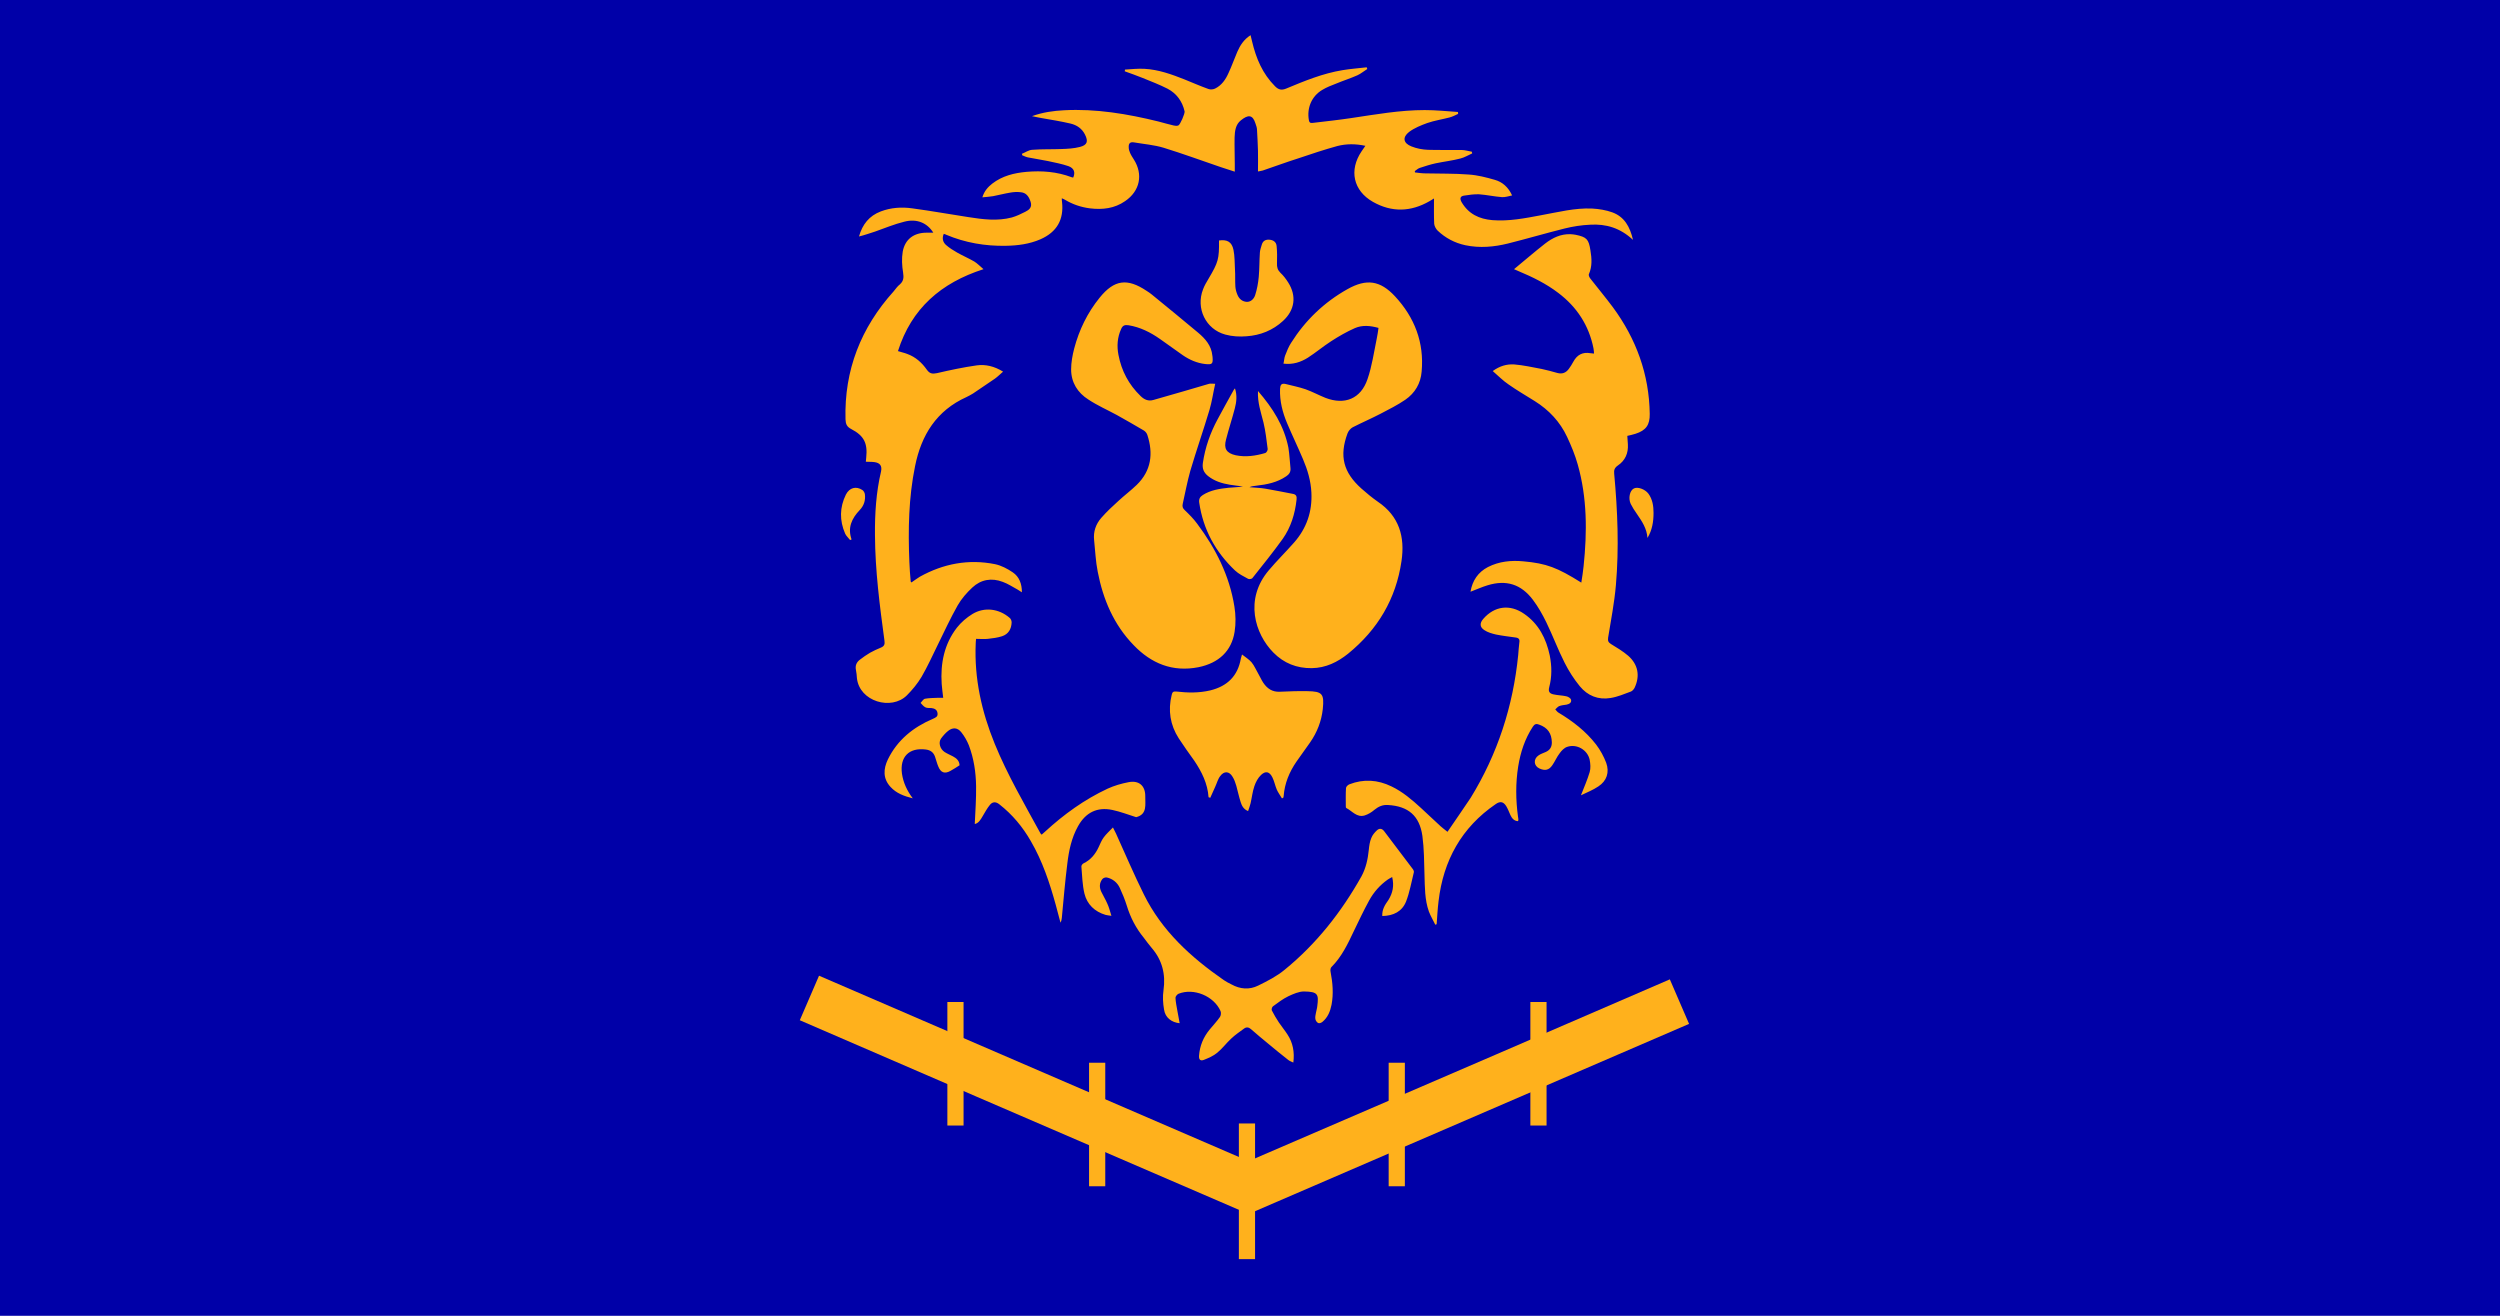 <?xml version="1.0" encoding="utf-8"?>
<!-- Generator: Adobe Illustrator 22.0.0, SVG Export Plug-In . SVG Version: 6.00 Build 0)  -->
<svg version="1.1" xmlns="http://www.w3.org/2000/svg" xmlns:xlink="http://www.w3.org/1999/xlink" x="0px" y="0px"
	 viewBox="0 0 1235 650" style="enable-background:new 0 0 1235 650;" xml:space="preserve">
<style type="text/css">
	.st0{fill:#FFB11C;}
	.st1{fill:#0000A8;}
</style>
<symbol  id="New_Symbol" viewBox="-262.2 -272.1 427.4 541.1">
	<path class="st0" d="M-213.7,164.6c-1.3,0-2.4,0-3.5,0c-6.7,0-11.4-3.4-12.6-10c-0.6-3.6-0.4-7.4,0.2-11c0.4-2.6,0.3-4.4-1.7-6.2
		c-1.3-1-2.2-2.4-3.3-3.7c-17.2-19.1-26-41.4-25.3-67.3c0.1-2.5,0.7-3.9,3-5.1c6.7-3.5,8.7-7.4,7.9-15c-0.1-0.7-0.1-1.4-0.2-2.2
		c1.6-0.1,3.1,0,4.5-0.2c3-0.4,4.1-2,3.5-4.9c-2.6-11-3.3-22.2-3.2-33.5c0.1-18.7,2.5-37.1,5-55.6c0.3-1.9-0.2-2.9-1.9-3.6
		c-2-0.8-3.9-1.7-5.7-2.7c-1.9-1.1-3.7-2.4-5.4-3.7c-1.7-1.3-2.5-3.1-2-5.4c0.3-1.4,0.4-2.8,0.5-4.2c1.3-12.4,18.2-17.2,26.3-9.1
		c2.9,2.9,5.6,6.2,7.7,9.7c3.2,5.5,5.8,11.3,8.6,17c3.4,6.9,6.6,13.9,10.4,20.6c2,3.5,4.8,6.7,7.7,9.4c4.6,4.3,10.2,5.2,16,3
		c2.8-1,5.3-2.7,7.9-4.1c0.7-0.4,1.3-0.8,2.2-1.4c0,4.5-1.4,8.2-4.8,10.5c-2.8,1.9-6,3.6-9.3,4.3c-13.9,2.8-27.2,0.3-39.6-6.6
		c-1.5-0.9-2.9-2-4.4-3c-0.2,0.2-0.4,0.3-0.4,0.5c-0.3,3.4-0.6,6.9-0.7,10.3c-0.7,16.9-0.4,33.8,3,50.4c3.3,16.4,11.3,29.2,27,36.3
		c1.2,0.6,2.4,1.2,3.5,1.9c3.8,2.6,7.7,5.2,11.5,7.8c1.4,1,2.7,2.3,4.3,3.7c-4.7,2.9-9.3,3.9-13.8,3.3c-7.1-1-14.1-2.5-21-4.1
		c-2.4-0.5-3.8-0.3-5.3,1.8c-2.6,3.7-5.9,6.7-10.3,8.3c-1.5,0.6-3.1,0.9-4.9,1.5c7.1,22.4,22.6,35.9,45,43.1c-1.9,1.6-3.2,3-4.8,4
		c-2.9,1.7-6,3-9,4.7c-2.1,1.2-4.2,2.5-6,4.1c-1.6,1.5-2.1,3.5-1.1,5.8c0.6-0.2,1-0.3,1.3-0.5c10-4.2,20.5-6,31.3-5.8
		c6.3,0.1,12.4,0.9,18.2,3.4c8.7,3.8,12.5,10.4,11.4,19.8c-0.1,0.5-0.1,1-0.1,1.8c0.7-0.3,1.2-0.5,1.7-0.8c4-2.4,8.4-3.9,13.1-4.5
		c6.6-0.8,12.9-0.1,18.5,3.8c7.8,5.3,9.6,14,4.6,21.9c-0.7,1.1-1.5,2.3-2,3.5c-0.4,0.9-0.7,1.9-0.7,2.9c-0.1,1.9,0.6,3,2.8,2.6
		c5.2-0.9,10.5-1.3,15.5-2.8c10.1-3.1,20.1-6.8,30.1-10.2c2.3-0.8,4.7-1.5,7.4-2.4c0,1.6,0,2.7,0,3.9c0,4.7-0.2,9.4-0.1,14.1
		c0.1,3.3,0.5,6.8,3.3,9c3.7,3,6.2,3.2,7.7-1.7c0.4-1.1,0.8-2.3,0.8-3.4c0.2-3.6,0.4-7.2,0.5-10.8c0.1-3.6,0-7.2,0-11
		c1,0.2,1.8,0.3,2.5,0.5c6.2,2.1,12.4,4.4,18.7,6.4c6.8,2.3,13.7,4.6,20.6,6.5c4.7,1.2,9.6,1.2,14.7,0.1c-0.8-1.2-1.4-2-2-2.9
		c-6.7-9.9-4.4-20.7,6-26.6c9.9-5.6,19.9-5.3,29.8,0.4c0.7,0.4,1.4,0.8,2.3,1.4c0-4.7-0.1-9,0.1-13.3c0.1-1.2,0.9-2.7,1.8-3.6
		c4.1-3.9,9-6.5,14.6-7.7c7.6-1.6,15.1-0.9,22.4,0.9c10,2.5,19.8,5.4,29.8,7.9c4.4,1.1,9,1.8,13.5,2c8.3,0.5,15.8-1.7,22.5-8
		c-1.6,7-4.6,12.2-10.9,14.5c-3.3,1.2-7,1.8-10.6,2c-9.1,0.4-17.9-1.9-26.8-3.5c-8.5-1.6-17-3.3-25.7-2.6
		c-6.9,0.6-12.5,3.2-16.2,9.5c-1.1,2-0.6,3.1,1.3,3.4c2.6,0.4,5.3,0.8,7.9,0.7c4.1-0.3,8.1-1.2,12.1-1.5c1.7-0.1,3.4,0.5,5.3,0.9
		c-2.1,4.5-5.2,7.1-9.1,8.2c-4.5,1.3-9.1,2.5-13.8,2.8c-7.6,0.6-15.2,0.4-22.8,0.6c-1.8,0-3.6,0.3-5.4,0.5c0,0.2-0.1,0.4-0.1,0.7
		c0.9,0.6,1.7,1.4,2.7,1.7c2.7,0.9,5.5,1.8,8.3,2.4c4.3,0.9,8.7,1.4,12.9,2.5c2.2,0.5,4.2,1.8,6.3,2.7c-0.1,0.3-0.1,0.6-0.2,0.9
		c-1.8,0.3-3.6,0.9-5.4,0.9c-5.9,0.1-11.8-0.1-17.7,0.1c-2.9,0.1-6,0.7-8.7,1.8c-4.3,1.7-4.8,4.8-1.2,7.6c2.8,2.1,6.3,3.5,9.6,4.7
		c3.8,1.3,7.8,1.9,11.6,2.9c1.6,0.4,3.1,1.2,4.6,1.9c0,0.3-0.1,0.7-0.1,1c-5.8,0.4-11.7,1-17.5,1c-13,0-25.8-2.3-38.6-4.2
		c-6.6-1-13.2-1.7-19.9-2.5c-1-0.1-2.1-0.4-2.4,1.3c-1.2,6.4,1.4,12.7,7,16c2.3,1.4,4.9,2.4,7.5,3.4c3.6,1.5,7.4,2.7,11,4.3
		c1.8,0.8,3.4,2.2,5.2,3.3c-0.1,0.3-0.2,0.6-0.3,0.9c-4.2-0.5-8.5-0.8-12.7-1.5c-10.4-1.7-20.1-5.7-29.7-9.7c-2.4-1-4-0.6-5.8,1.2
		c-6.6,6.6-10,14.7-12.1,23.6c-0.2,1-0.5,2-0.8,3.3c-3.6-2.3-5.5-5.4-7-8.8c-1.6-3.7-2.9-7.5-4.6-11.1c-1.5-3.4-3.6-6.5-7.1-8.2
		c-1-0.5-2.5-0.6-3.5-0.2c-4.2,1.5-8.3,3.3-12.5,5c-6.8,2.7-13.7,5.2-21.1,5.6c-3.4,0.2-6.8-0.2-10.3-0.4c0-0.3,0-0.6-0.1-0.9
		c3.2-1.2,6.3-2.2,9.4-3.5c4.4-1.8,8.9-3.5,13.2-5.7c4.7-2.5,7.7-6.6,8.9-11.9c0.2-1.1-2.3-7-3.3-7.4c-0.8-0.3-1.7-0.2-2.5,0
		c-2.7,0.6-5.3,1.4-8,2.1c-16.3,4-32.8,6.8-49.7,5.9c-5.5-0.3-10.9-1-16.8-3.1c2.1-0.4,3.6-0.8,5-1c5.1-0.9,10.2-1.7,15.3-2.9
		c3.3-0.8,6-2.6,7.6-5.8c1.8-3.6,1.2-5.5-2.7-6.5c-3.1-0.8-6.5-1-9.8-1.1c-5.1-0.2-10.2,0-15.3-0.4c-1.8-0.1-3.6-1.4-5.4-2.1
		c0.1-0.3,0.1-0.6,0.2-0.8c1-0.4,2-0.9,3-1.1c3.5-0.7,7-1.2,10.4-1.9c3.7-0.8,7.4-1.5,10.9-2.7c3-1.1,3.7-3.3,2.5-6
		c-0.3,0-0.6,0.1-0.9,0.2c-7.7,2.9-15.6,3.5-23.7,2.8c-6.5-0.6-12.7-2.1-18-6.2c-2.3-1.8-4.2-3.9-5.2-7.2c2.1,0.2,3.8,0.3,5.6,0.6
		c3.1,0.6,6.1,1.4,9.2,1.9c1.7,0.3,3.5,0.4,5.2,0.2c2.9-0.2,4.4-2,5.4-5.1c0.9-2.9-0.8-4.2-2.8-5.2c-2.3-1.2-4.7-2.3-7.1-3
		c-7.6-2-15.3-1-22.9,0.2c-9.9,1.5-19.7,3.3-29.5,4.6c-5.6,0.8-11.2,0.4-16.5-1.6c-6.1-2.3-9.7-6.8-11.5-13.2
		c2.9,0.7,5.7,1.7,8.5,2.6c5.1,1.8,10.1,3.9,15.4,5.2C-222.3,172.1-216.9,169.7-213.7,164.6z M-65.4,85.1c-1.4,0-2.4,0.2-3.2,0
		c-4.2-1.2-8.4-2.5-12.6-3.7c-5.6-1.6-11.1-3.2-16.7-4.8c-2.7-0.8-4.9,0.2-6.8,2.1c-6.2,6-10,13.2-11.6,21.6
		c-0.9,4.6-0.6,9.2,1.4,13.6c0.8,1.9,1.9,2.3,3.9,2c6.1-1,11.5-3.7,16.5-7.2c4.1-2.8,8-5.8,12.1-8.6c3.5-2.4,7.4-4.1,11.7-4.6
		c3.7-0.4,4.2,0,3.9,3.7c0,0.2-0.1,0.5-0.1,0.7c-0.5,5.3-3.7,8.9-7.5,12.1c-8.1,6.8-16.2,13.4-24.4,20.1c-0.8,0.7-1.8,1.3-2.7,1.9
		c-10.2,6.8-17,5.9-24.7-3.6c-6.4-7.9-10.8-16.9-13.4-26.8c-0.9-3.5-1.6-7.3-1.6-10.9c0-6.9,3.4-12.3,9.1-15.9
		c4.7-3.1,9.9-5.4,14.9-8.1c4.8-2.7,9.6-5.4,14.3-8.2c0.8-0.5,1.5-1.4,1.8-2.3c3.2-9.8,2.1-18.8-5.6-26.3c-3.1-3-6.6-5.6-9.7-8.5
		c-3.1-2.8-6.1-5.6-8.9-8.8c-2.9-3.3-4.3-7.3-3.8-11.8c0.6-5.5,0.8-11.2,1.9-16.6c2.8-14.5,8.4-27.8,18.9-38.6
		C-99.1-62-87.9-66.7-74.2-64c10.7,2.2,17.4,8.5,19,18.6c0.7,4.4,0.6,9-0.1,13.3c-2.6,16.3-9.8,30.5-19.6,43.6
		c-1.9,2.6-4.2,4.9-6.5,7.1c-1.1,1-1.4,1.9-1.1,3.3c1.3,5.8,2.4,11.7,4,17.4c3.2,10.8,6.9,21.4,10.1,32.1
		C-67.1,75.8-66.5,80.3-65.4,85.1z M-29.5,95.7c5-0.6,9.1,0.8,12.8,3.1c4.2,2.7,8.1,6,12.3,8.7c4,2.6,8.2,5,12.5,6.9
		c3.9,1.7,8.1,1.3,12.4,0.1c-0.3-2-0.5-3.7-0.9-5.5c-1.5-7.2-2.5-14.6-4.9-21.5C11.2,77.2,2.7,73.8-7.4,77.7
		c-3.5,1.4-6.8,3.2-10.4,4.5c-3.5,1.2-7.1,1.9-10.6,2.8c-2.2,0.5-2.8-0.5-2.9-2.7c-0.2-6.3,1.3-12.2,3.7-17.9
		c2.7-6.4,5.7-12.6,8.4-19c2.4-5.6,4.1-11.4,4.4-17.5c0.5-10-2.5-18.8-9.1-26.3c-4.4-5-9.1-9.6-13.3-14.6
		c-13-15.3-7.3-33.5,2.4-43.3c5.5-5.6,12.3-8.3,20.2-8.2c7.4,0.1,13.6,3.2,19.1,7.6C20.1-44.2,29.7-28.1,32.6-8.2
		c1.9,12.8-1.2,23.7-12.5,31.3c-3,2.1-5.9,4.5-8.6,6.9C2,38.5-0.2,47.1,4.2,59c0.5,1.3,1.6,2.6,2.7,3.2c4.9,2.5,10,4.7,14.8,7.2
		c4.4,2.3,8.8,4.5,12.9,7.3c5.1,3.5,8.1,8.6,8.6,14.8c1.4,15.3-3.7,28.5-14,39.6c-7.8,8.4-15,9.4-25,3.8
		c-12.3-6.9-22.2-16.4-29.7-28.3c-1.3-2-2.2-4.3-3.1-6.6C-29.1,98.8-29.1,97.3-29.5,95.7z M80.6,91.8c2.9-2.5,5.4-5.1,8.4-7.1
		c4.4-3.1,9.1-5.8,13.7-8.7c7.5-4.7,13.3-10.9,17-18.8c2.2-4.7,4.2-9.5,5.6-14.5c5-17.6,5-35.5,3.1-53.6c-0.3-2.8-0.7-5.6-1.2-8.6
		c-12.6,7.9-18.3,10.1-30.5,11.2c-6.4,0.6-12.7,0-18.6-3c-5.2-2.7-8.2-7.1-9.2-13c3.2,1.2,6,2.5,9,3.4c9.8,3,17.6,0.6,23.8-7.6
		c2.8-3.7,5.1-7.8,7.1-11.9c3.4-7,6.1-14.3,9.6-21.2c2.2-4.4,4.9-8.6,8-12.4c4.1-5,9.7-7.3,16.2-6.2c3.7,0.6,7.2,2.1,10.7,3.4
		c0.8,0.3,1.5,1.2,1.9,1.9c3,6.3,1.9,12.3-3.3,16.9c-2.8,2.4-6,4.3-9.1,6.2c-1.4,0.9-1.7,1.6-1.5,3.3c1.5,9.2,3.3,18.4,4.1,27.7
		c1.7,19.5,0.9,39.1-0.9,58.6c-0.2,1.9,0.2,3.1,1.9,4.3c3.9,2.6,5.6,6.5,5.3,11.2c-0.1,1.5-0.2,2.9-0.3,4.4c1.5,0.4,2.9,0.6,4.3,1.1
		c5.6,1.8,7.6,4.7,7.5,10.5c-0.3,20.8-7.1,39.4-19.4,56.1c-3.8,5.1-7.9,10-11.8,15c-0.5,0.6-1.1,1.8-0.8,2.4
		c1.8,4.1,1.5,8.3,0.8,12.5c-0.9,5.9-2,7-7.8,8.2c-0.8,0.2-1.7,0.2-2.6,0.3c-5.2,0.2-9.5-1.9-13.4-4.9c-5.5-4.3-10.8-8.9-16.4-13.5
		c0.8-0.3,1.6-0.7,2.3-1c7.4-3.1,14.6-6.6,21-11.5c9.8-7.4,16.1-17.1,18.5-29.1c0.2-0.9,0.2-1.8,0.3-2.8c-0.9,0.1-1.4,0.1-1.9,0.2
		c-4.1,0.7-7-0.8-9-4.5c-0.7-1.3-1.5-2.6-2.4-3.8c-1.5-2-3.4-2.8-6-2.1c-2.7,0.8-5.5,1.5-8.2,2.1c-4.8,0.9-9.7,2-14.6,2.4
		C88,95.5,84.3,94.5,80.6,91.8z M22.5-194.9c5.9,0.1,10.4,2.4,12.5,7.6c1.9,4.9,2.8,10.2,4.1,15.4c0.1,0.4-0.1,1.1-0.4,1.5
		c-5,6.7-10.1,13.4-15.2,20.1c-1.2,1.6-2.6,1.6-3.8,0.5c-1.2-1.1-2.4-2.5-3-4.1c-0.8-1.9-1.1-4.1-1.3-6.2c-0.5-4.9-1.5-9.6-3.9-14
		C1-192.8-12.1-209.5-28.9-223.2c-4.1-3.4-9-5.9-13.9-8.3c-4.6-2.3-9.5-1.9-14,0.6c-1.4,0.7-2.8,1.4-4.1,2.3
		c-17.3,12-32.6,25.9-42.1,45.2c-5.2,10.5-9.8,21.3-14.6,31.9c-0.4,0.9-0.9,1.8-1.6,3.2c-1.9-2-3.6-3.5-4.9-5.3
		c-1.1-1.5-1.8-3.3-2.6-5c-1.7-3.7-4.2-6.8-8-8.6c-0.6-0.3-1.2-1.2-1.1-1.7c0.4-4.7,0.5-9.6,1.6-14.2c1.4-5.7,5.4-9.5,11.1-11.2
		c0.8-0.2,1.6-0.3,3.1-0.5c-0.8,2.6-1.3,4.6-2.2,6.5c-0.9,2.1-2.1,4-3.1,6.1c-1.1,2.3-1.1,4.6,0.5,6.7c0.4,0.6,1.6,1,2.3,0.9
		c3.2-0.7,5.6-2.7,6.9-5.5c1.4-3,2.7-6.2,3.7-9.4c1.9-6.2,4.8-11.8,8.9-16.8c1.4-1.8,2.7-3.7,4.2-5.4c5.5-6.4,7.4-13.8,6.2-22.2
		c-0.5-3.4-0.3-6.9,0.3-10.3c0.6-4.1,3.9-6.7,8.2-7.1c-0.4,2.3-0.8,4.4-1.2,6.5c-0.4,2.3-0.9,4.6-1,6.9c0,0.7,0.9,1.8,1.6,2.1
		c8,3.2,18.6-1.2,22.1-9.1c0.4-0.9,0.2-2.4-0.3-3.1c-1.6-2.3-3.6-4.4-5.4-6.6c-3.3-4-5.2-8.5-5.6-13.7c-0.2-2.1,0.7-3,2.5-2.3
		c2.5,1,5.1,2.1,7.1,3.8c2.7,2.2,4.7,5,7.3,7.4c2.1,2,4.5,3.6,6.8,5.3c1.2,0.9,2.5,0.7,3.6-0.3c3-2.6,5.9-5.1,9-7.6
		c3.5-2.9,7-5.8,10.6-8.6c0.7-0.6,1.7-0.9,2.7-1.4c0.7,5.5-0.2,10.4-3.1,14.8c-1.4,2.2-3.1,4.2-4.5,6.3c-1.3,2-2.6,4.1-3.7,6.3
		c-0.3,0.5,0.1,1.9,0.6,2.2c2.6,1.9,5.2,3.9,8.1,5.3c2.6,1.2,5.5,2.5,8.2,2.5c7.4-0.1,7.8-1.5,7-7.7c-0.1-1.2-0.5-2.3-0.7-3.5
		c-0.2-1.1-0.5-2.2-0.3-3.3c0.1-0.8,0.8-1.8,1.5-2.1c0.5-0.3,1.6,0.1,2.2,0.6c2.8,2.3,4.1,5.5,4.8,9c1.1,5.8,0.6,11.6-0.5,17.3
		c-0.2,0.8-0.1,2,0.4,2.5c5.4,5.4,8.6,12.1,11.8,18.9c2.6,5.4,5.2,10.9,8.1,16.2c2.4,4.4,5.7,8.1,9.8,11c0.7,0.5,1.4,0.8,2.3,1.3
		c1.1-4.6,0.3-8.4-2-12.1C23.9-189,22.3-191.5,22.5-194.9z M56.8-150.6c-1.5,1.2-2.6,2-3.6,2.9c-3.4,3.1-6.8,6.3-10.2,9.5
		c-4.8,4.4-9.8,8.7-15.7,11.5c-7.2,3.5-14.6,4-22.1,1.1c-0.8-0.3-1.8-1.3-1.8-2c-0.2-3.1-0.1-6.3-0.1-9.4c0-0.4,0-1,0.3-1.1
		c3.1-1.6,5.5-5.1,9.6-3.9c1.9,0.6,3.7,1.7,5.2,3c2.1,1.7,4.3,2.7,7.1,2.5c10.6-0.6,16.6-5.6,18.1-16.3c0.9-6.7,0.9-13.6,1.1-20.4
		c0.2-6.5,0.1-13.1,2.3-19.3c0.9-2.4,2.3-4.7,3.4-7c0.2,0.1,0.4,0.2,0.7,0.3c0.3,4,0.5,8.1,1,12.1c2.5,21.4,12.1,38.8,30.1,51.1
		c2.3,1.6,4,1.3,5.5-1.1c0.9-1.5,1.5-3.1,2.2-4.7c0.8-1.7,1.9-3.1,4-3.2c0.1,0.3,0.2,0.5,0.2,0.7c0,0.5-0.1,1.1-0.2,1.6
		c-1.2,8.9-1.3,17.7,0.1,26.5c1.2,7.4,3.5,14.5,7.7,20.9c0.9,1.4,1.8,1.7,3.3,1.1c4.5-1.6,6.6-4.6,6.7-9.4c0-2.4-1-4-3.2-5
		c-1.3-0.6-2.7-1-3.8-1.8c-2.8-1.9-2.6-5.5,0.5-6.9c2.9-1.3,5-0.9,6.8,1.8c1.4,2,2.3,4.3,3.8,6.2c1,1.4,2.4,2.9,4,3.4
		c5,1.7,10.7-1.6,11.8-6.8c0.4-2.1,0.6-4.5,0-6.5c-1.2-4-2.9-7.9-4.6-12.2c3.1,1.5,6.4,2.8,9.2,4.7c4.4,2.9,5.9,7.4,4.1,12.4
		c-1.3,3.4-3.1,6.7-5.3,9.6c-5.4,7-12.3,12.3-19.8,16.8c-0.7,0.4-1.1,1.1-1.7,1.7c0.7,0.6,1.3,1.4,2,1.7c1.2,0.5,2.6,0.6,3.9,0.8
		c1.4,0.3,2.8,1,2.4,2.6c-0.2,0.8-1.5,1.6-2.5,1.8c-2.2,0.5-4.5,0.5-6.7,1c-2,0.4-2.9,1.4-2.3,3.7c1.5,5.6,1.4,11.2,0.3,16.8
		c-1.9,8.9-5.8,16.6-13.5,21.9c-7.5,5.2-15.6,4.1-21.5-2.7c-1.9-2.2-1.9-4.3,0.6-5.9c1.8-1.2,4-1.8,6.1-2.3c3.4-0.7,7-1.1,10.5-1.6
		c1.5-0.2,2.1-1,1.8-2.6c-0.3-2.2-0.4-4.4-0.6-6.6c-2.7-26.9-10.8-52-25-75.1C65.1-138.6,61-144.4,56.8-150.6z M-199.9-115.6
		c-0.1,2.4-1.6,3.7-3.5,4.7c-1.5,0.8-3,1.4-4.4,2.3c-2.4,1.6-3.3,4.9-1.9,7c1.1,1.5,2.4,3,3.8,4.1c2.4,1.9,4.9,1.8,6.9-0.7
		c1.6-2,3-4.4,4-6.9c2.6-6.9,3.7-14.1,3.8-21.5c0.1-6.6-0.4-13.3-0.7-19.9c2,0.4,3.1,2.3,4.2,4.2c1.2,2,2.3,4.1,3.8,5.9
		c1.3,1.6,3,1.8,4.9,0.3c6.9-5.4,12.3-11.9,16.6-19.4c6.1-10.5,9.9-21.9,13.1-33.5c0.9-3.1,1.6-6.3,2.5-9.4c0.5,0.9,0.6,1.7,0.7,2.5
		c0.9,9.5,1.7,19.1,2.9,28.6c0.8,6.8,2.2,13.5,5.6,19.6c4,7.2,10,10.3,18.1,8.6c4.3-0.9,8.3-2.5,12.5-3.8c6,1.5,4.7,6.7,4.8,10.9
		c0.1,5.6-3.3,8.6-8.8,7.5c-3.7-0.7-7.5-1.8-11-3.4c-12.2-5.7-23-13.5-32.9-22.6c-0.6-0.5-1.1-1-1.8-1.6c-0.3,0.3-0.6,0.5-0.7,0.8
		c-8.4,15.4-17.3,30.6-24,47c-6.9,16.9-10.8,34.4-10,52.8c0,0.8,0.1,1.5,0.2,2.4c2.2,0,4.2-0.2,6.1,0c2.6,0.3,5.2,0.6,7.6,1.4
		c3.3,1.1,4.9,3.8,5,7.3c0,0.8-0.4,1.9-1.1,2.4c-5.6,4.8-13.2,5.8-19.5,2c-3.1-1.9-6-4.4-8.2-7.2c-6.7-8.7-8.7-18.8-8-29.6
		c0.2-2.4,0.5-4.8,0.8-7.3c-1.1,0-2,0-2.8,0c-2.3-0.1-4.6-0.1-6.8-0.5c-0.9-0.2-1.5-1.4-2.3-2.2c0.8-0.8,1.5-1.8,2.5-2.3
		c0.9-0.5,2.2-0.3,3.2-0.4c1.5-0.2,2.9-0.7,3.2-2.6c0.3-2-1-2.4-2.5-3.1c-10.3-4.4-18.6-11.1-23.6-21.3c-2.4-5-2.7-10.1,1.4-14.5
		c3-3.3,7-4.8,11.7-6c-3.1,4.1-5,8.3-5.7,13c-1.2,8.8,3.7,13.8,12.5,12.7c2.5-0.3,4.1-1.5,4.9-3.8c0.6-1.7,1-3.5,1.7-5.1
		c1.3-3.3,3.4-4.1,6.5-2.3C-202.9-117.6-201.5-116.6-199.9-115.6z M-68.9-132.4c0.3-0.1,0.6-0.2,0.9-0.3c0.9,1.9,1.7,3.9,2.6,5.8
		c0.9,1.9,1.4,4.1,2.7,5.7c2,2.7,4.7,2.5,6.4-0.4c0.9-1.4,1.5-3.1,2-4.8c0.8-2.9,1.4-5.8,2.3-8.6c0.6-1.9,1.5-3.7,3.9-4.7
		c0.5,1.5,1,2.8,1.3,4.1c0.7,3,1,6.1,2,9c0.7,2.1,1.9,4.4,3.5,5.9c2.4,2.3,4.5,1.8,6-1.3c1-2,1.4-4.3,2.3-6.4c0.7-1.6,1.8-3,2.7-4.6
		c0.2,0.1,0.5,0.2,0.7,0.3c0.1,0.3,0.2,0.6,0.2,0.8c0.5,6.8,3,12.8,6.8,18.3c2.3,3.4,4.8,6.6,7.1,10c3.7,5.3,6,11.2,6.7,17.6
		c0.8,8-0.2,9.3-8.2,9.4c-4.8,0.1-9.6-0.1-14.4-0.3c-3.9-0.2-6.6,1.6-8.7,4.7c-1,1.5-1.7,3.2-2.6,4.7c-1.2,2-2.1,4.3-3.6,6.1
		c-1.3,1.5-3.1,2.6-5,4.1c-0.3-1.2-0.5-1.6-0.6-2.1C-53.5-68.6-59-74-68-76.2c-5.9-1.4-11.9-1.3-17.8-0.6c-1.6,0.2-2.2-0.3-2.5-1.8
		c-2-8.1-0.8-15.8,3.7-22.8c2.6-4,5.4-7.9,8.2-11.8C-72.5-119-69.4-125.2-68.9-132.4z M-42.9,81.3c-0.3-6.2,1.6-11.3,2.9-16.6
		c1.1-4.6,1.6-9.2,2.2-13.9c0.1-0.7-0.7-1.9-1.2-2.1c-5.1-1.5-10.3-2.3-15.6-1.2c-4.9,1.1-6.4,3.5-5.1,8.3
		c1.4,5.5,3.2,10.9,4.6,16.3c0.9,3.4,1.3,6.9,0.1,10.6c-0.3-0.4-0.6-0.6-0.7-0.9c-2.8-5.1-5.7-10.2-8.4-15.3
		c-3.9-7.2-6.6-14.9-7.8-23.1c-0.4-3,0.5-5,2.7-6.8c3.4-2.7,7.3-3.9,11.5-4.6c2.3-0.4,4.6-0.6,6.9-0.9c-2.5-0.4-5.1-0.5-7.6-0.7
		c-4.7-0.5-9.4-1.2-13.5-3.8c-1.6-1-2.2-2.2-1.9-4.1c2.1-14.1,8.5-25.8,18.8-35.6c1.9-1.8,4.5-3.1,6.9-4.4c0.5-0.3,1.8-0.1,2.2,0.3
		c5.4,6.8,10.9,13.6,16,20.7c4.3,6.1,6.5,13.2,7.3,20.7c0.2,1.7-0.2,2.7-2,3c-4.8,0.9-9.5,1.9-14.3,2.7c-2.8,0.5-5.6,0.5-8.5,0.8
		c1.2,0.6,2.5,0.6,3.7,0.8c5.5,0.6,10.9,1.7,15.6,4.9c1.5,1,2.5,2.2,2.3,4.3c-0.4,3.6-0.5,7.2-1.1,10.8
		C-29.2,63-35.1,72.3-42.9,81.3z M-63.4,160.5c0.1-9.8-0.4-11.5-5.5-20.1c-1.1-1.8-2.2-3.7-2.9-5.6c-3.9-10,1.4-21,11.7-23.8
		c3.6-1,7.5-1.2,11.2-0.9c7.2,0.5,13.8,3.1,19.2,8.1c6.2,5.7,7.2,13.1,2.7,20.2c-1.2,1.9-2.5,3.6-4.1,5.1c-1.5,1.5-1.9,3-1.8,5
		c0.1,3,0.1,6.1-0.2,9.1c-0.2,2-1.6,3.1-3.7,3.3c-2.1,0.2-3.5-0.6-4.1-2.6c-0.4-1.4-0.9-2.7-1-4.1c-0.3-4.3-0.2-8.6-0.6-12.9
		c-0.3-3.2-0.9-6.5-1.9-9.6c-0.6-1.8-2.1-3.5-4.3-3.5c-2.4,0.1-4.1,1.5-5,3.7c-0.6,1.4-1,2.9-1.1,4.3c-0.2,3,0,6-0.2,8.9
		c-0.2,3.5-0.1,7.1-0.8,10.5C-56.7,159.8-59.1,161.1-63.4,160.5z M162,4c2.5,4.1,3.2,8.6,3.2,13.2c0,3.5-0.5,7.1-2.7,10.1
		c-1.8,2.4-5.8,3.8-7.7,2.7c-2.1-1.1-3-5.1-1.6-8.1c0.9-1.8,2-3.5,3.2-5.2C159.1,12.8,161.7,8.9,162,4z M-257.5,2.9
		c0.3,0.1,0.6,0.2,0.8,0.3c-2.2,6.2,0.1,11.1,4.3,15.5c2.2,2.3,3.1,5.1,2.7,8.3c-0.1,0.8-0.7,1.8-1.3,2.2c-3.3,2.2-6.8,1.3-8.7-2.4
		c-3.3-6.7-3.4-13.6-0.4-20.5C-259.6,5.1-258.4,4.1-257.5,2.9z"/>
</symbol>
<g id="Base">
	<g>
		<rect class="st1" width="1235" height="650"/>
	</g>
</g>
<g id="Lion">
	
		<use xlink:href="#New_Symbol"  width="427.4" height="541.1" id="XMLID_1_" x="-262.2" y="-272.1" transform="matrix(0.939 0 0 -0.939 661.726 269.503)" style="overflow:visible;"/>
</g>
<g id="Chevron">
	<path id="Right_chevron_2_" class="st0" d="M739.3,520.8c-131.5,56.7-131.5,56.7-131.5,56.7l9.5,22l217.1-93.7l-9.5-22L739.3,520.8
		z"/>
	<path id="Left_chevron_2_" class="st0" d="M482.3,541.7c134,57.8,134,57.8,134,57.8l9.5-22l-221.2-95.5l-9.5,22L482.3,541.7z"/>
	<g id="Pillar_1">
		<path class="st0" d="M612,585.2c0,36.8,0,36.8,0,36.8h8v-67h-8"/>
		<path class="st0" d="M538,552.5c0,33.5,0,33.5,0,33.5h8v-61h-8"/>
		<path class="st0" d="M468,522.5c0,33.5,0,33.5,0,33.5h8v-61h-8"/>
		<path class="st0" d="M764,528.5c0-33.5,0-33.5,0-33.5h-8v61h8"/>
		<path class="st0" d="M694,558.5c0-33.5,0-33.5,0-33.5h-8v61h8"/>
	</g>
</g>
</svg>
